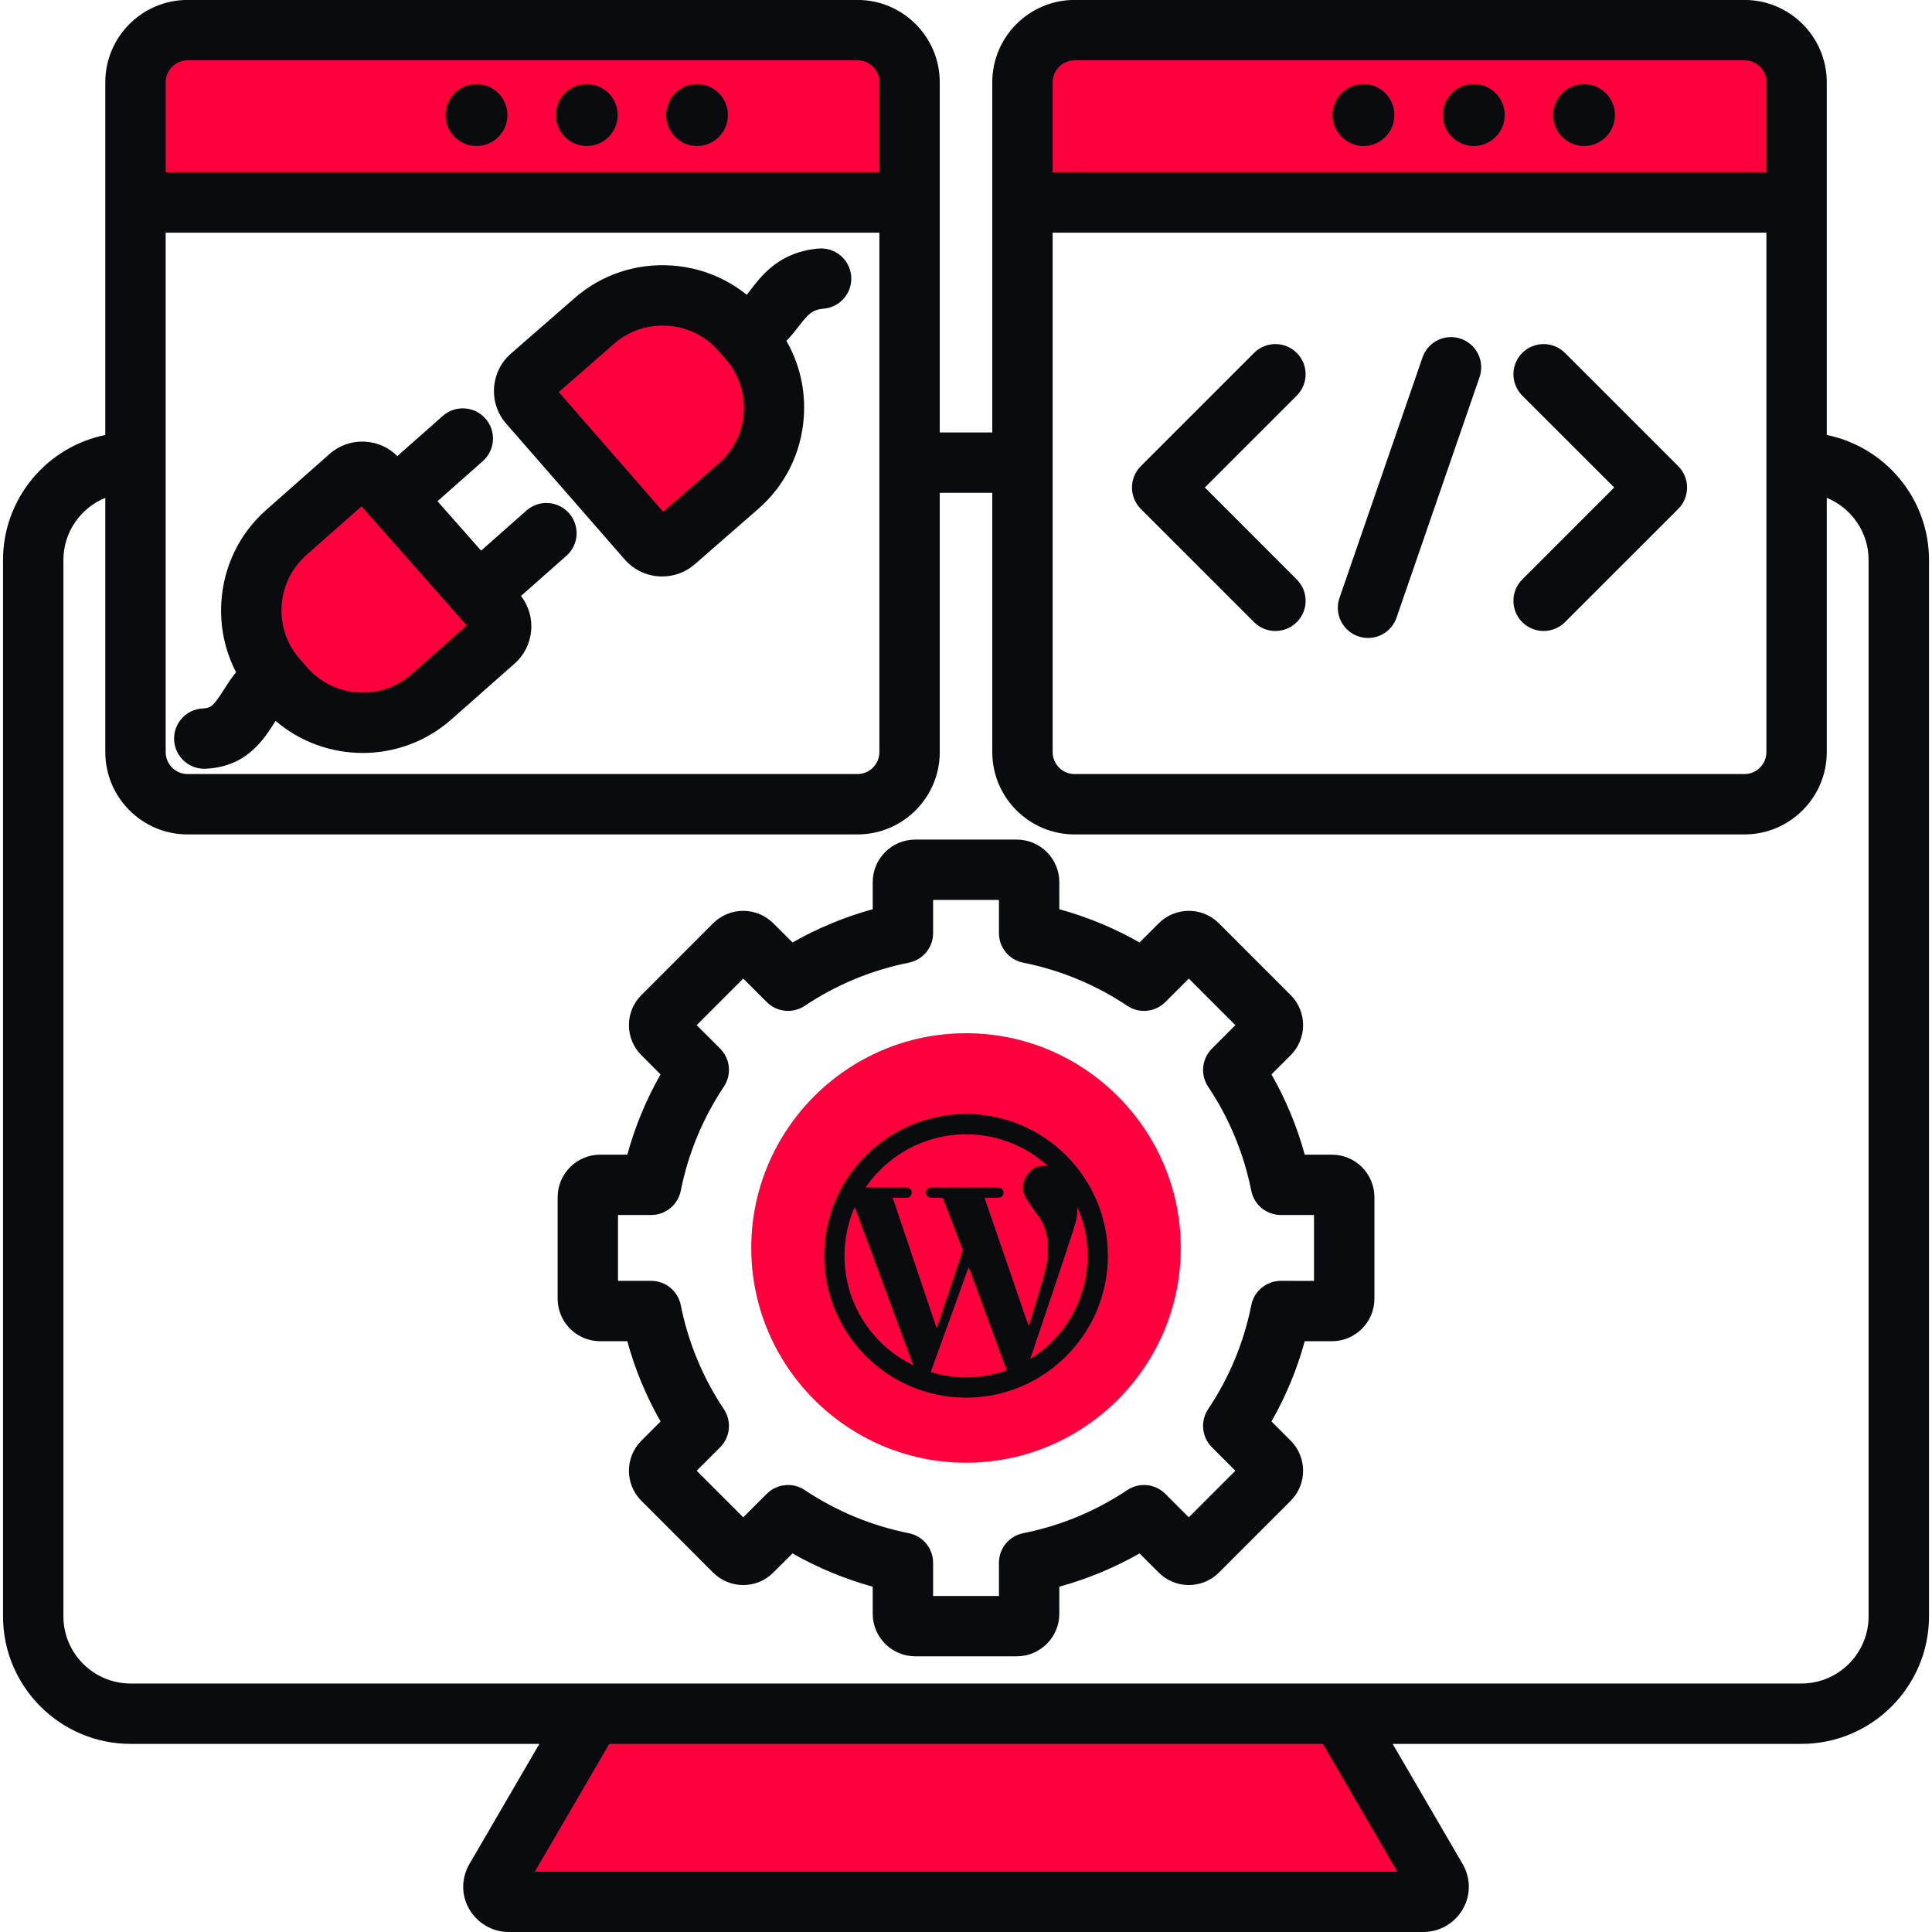 <svg width="60" height="60" viewBox="0 0 60 60" fill="none" xmlns="http://www.w3.org/2000/svg">
<g clip-path="url(#clip0_1296_824)">
<path fill-rule="evenodd" clip-rule="evenodd" d="M21.151 3.573C21.151 3.846 21.372 4.066 21.644 4.066C21.917 4.066 22.136 3.845 22.136 3.573C22.136 3.301 21.917 3.081 21.644 3.081C21.372 3.081 21.151 3.301 21.151 3.573ZM17.727 3.573C17.727 3.846 17.947 4.066 18.22 4.066C18.493 4.066 18.712 3.846 18.712 3.573C18.712 3.301 18.492 3.081 18.22 3.081C17.948 3.081 17.727 3.3 17.727 3.573ZM14.302 3.573C14.302 3.845 14.523 4.066 14.795 4.066C15.067 4.066 15.288 3.845 15.288 3.573C15.288 3.301 15.067 3.081 14.795 3.081C14.523 3.081 14.302 3.301 14.302 3.573ZM48.698 3.573C48.698 3.845 48.918 4.066 49.19 4.066C49.462 4.066 49.684 3.846 49.684 3.573C49.684 3.3 49.463 3.081 49.19 3.081C48.918 3.081 48.698 3.301 48.698 3.573ZM45.273 3.573C45.273 3.845 45.494 4.066 45.766 4.066C46.038 4.066 46.26 3.846 46.26 3.573C46.26 3.301 46.038 3.081 45.766 3.081C45.494 3.081 45.273 3.301 45.273 3.573ZM41.849 3.573C41.849 3.846 42.069 4.066 42.342 4.066C42.615 4.066 42.834 3.845 42.834 3.573C42.834 3.301 42.614 3.081 42.342 3.081C42.07 3.081 41.849 3.3 41.849 3.573ZM4.676 5.819V2.554C4.676 1.92 5.191 1.404 5.826 1.404H26.628C27.263 1.404 27.778 1.92 27.778 2.554V5.819H4.676ZM32.221 2.554C32.221 1.92 32.738 1.404 33.372 1.404H54.175C54.809 1.404 55.325 1.92 55.325 2.554V5.819H32.221V2.554ZM22.503 10.422H22.517L22.892 10.853C23.886 11.994 23.767 13.747 22.626 14.742L20.549 16.554L16.69 12.131L18.766 10.318C19.32 9.834 20.032 9.599 20.765 9.648C21.424 9.693 22.035 9.965 22.503 10.422ZM11.265 15.064L15.153 19.464L13.087 21.289C11.953 22.291 10.198 22.183 9.196 21.048L8.959 20.78C8.473 20.229 8.232 19.517 8.278 18.784C8.323 18.051 8.649 17.375 9.2 16.889L11.265 15.064ZM41.348 53.689L44.206 58.594H15.793L18.651 53.689H41.348Z" fill="#FF003C"/>
<path fill-rule="evenodd" clip-rule="evenodd" d="M8.746 18.814C8.784 18.201 9.055 17.643 9.51 17.24L11.225 15.726L14.156 19.044L14.492 19.423L12.777 20.938C11.832 21.773 10.383 21.683 9.548 20.738L9.311 20.47C8.909 20.014 8.707 19.426 8.746 18.814ZM6.343 23.875C6.358 23.875 6.372 23.875 6.387 23.874C7.652 23.816 8.185 22.977 8.537 22.421C8.544 22.41 8.551 22.398 8.558 22.387C9.329 23.047 10.295 23.384 11.264 23.384C12.244 23.384 13.228 23.041 14.018 22.343L15.982 20.608C16.594 20.067 16.673 19.145 16.179 18.509L17.59 17.261C17.979 16.919 18.015 16.326 17.672 15.938C17.33 15.55 16.737 15.513 16.349 15.856L14.941 17.1L13.586 15.566L14.993 14.322C15.381 13.979 15.419 13.386 15.075 12.998C14.733 12.61 14.14 12.574 13.752 12.916L12.34 14.164C12.075 13.899 11.727 13.741 11.349 13.718C10.938 13.692 10.541 13.828 10.233 14.1L8.269 15.835C7.438 16.569 6.943 17.586 6.874 18.698C6.826 19.465 6.987 20.212 7.331 20.875C7.183 21.059 7.062 21.247 6.954 21.416C6.636 21.918 6.555 21.99 6.3 22.001C5.783 22.025 5.383 22.464 5.407 22.981C5.431 23.484 5.845 23.875 6.343 23.875ZM19.075 10.671C19.533 10.272 20.121 10.076 20.734 10.117C21.346 10.159 21.902 10.433 22.302 10.89L22.304 10.891L22.539 11.161C23.368 12.112 23.269 13.559 22.319 14.389L20.595 15.893L17.352 12.176L19.075 10.671ZM19.402 17.376L15.72 13.157C15.449 12.847 15.315 12.45 15.344 12.039C15.372 11.627 15.558 11.252 15.867 10.982L17.842 9.259C18.677 8.53 19.75 8.17 20.862 8.246C21.727 8.305 22.532 8.623 23.19 9.154C23.226 9.111 23.267 9.058 23.317 8.993C23.677 8.527 24.219 7.824 25.418 7.719C25.934 7.674 26.389 8.055 26.434 8.57C26.48 9.086 26.098 9.541 25.582 9.586C25.22 9.618 25.099 9.753 24.802 10.139C24.696 10.274 24.573 10.433 24.422 10.586C24.83 11.295 25.021 12.11 24.963 12.947C24.888 14.059 24.387 15.073 23.551 15.802L21.577 17.524C21.285 17.779 20.924 17.903 20.564 17.903C20.135 17.903 19.706 17.725 19.402 17.376ZM20.683 3.573C20.683 3.042 21.114 2.612 21.645 2.612C22.176 2.612 22.605 3.042 22.605 3.573C22.605 4.105 22.175 4.535 21.645 4.535C21.114 4.535 20.683 4.105 20.683 3.573ZM17.259 3.573C17.259 3.042 17.689 2.612 18.22 2.612C18.752 2.612 19.182 3.042 19.182 3.573C19.182 4.105 18.752 4.535 18.22 4.535C17.689 4.535 17.259 4.105 17.259 3.573ZM13.834 3.573C13.834 3.042 14.265 2.612 14.795 2.612C15.326 2.612 15.758 3.042 15.758 3.573C15.758 4.105 15.326 4.535 14.795 4.535C14.265 4.535 13.834 4.105 13.834 3.573ZM41.599 18.569L44.177 11.101C44.345 10.611 44.88 10.351 45.368 10.52C45.858 10.689 46.117 11.223 45.949 11.712L43.371 19.181C43.238 19.569 42.874 19.813 42.485 19.813C42.384 19.813 42.28 19.796 42.18 19.761C41.69 19.592 41.43 19.058 41.599 18.569ZM47.275 12.286C46.909 11.919 46.909 11.326 47.275 10.96C47.641 10.594 48.235 10.594 48.602 10.96L52.12 14.478C52.485 14.844 52.485 15.437 52.12 15.804L48.602 19.322C48.419 19.504 48.178 19.596 47.938 19.596C47.698 19.596 47.459 19.504 47.275 19.322C46.909 18.955 46.909 18.362 47.275 17.996L50.131 15.14L47.275 12.286ZM35.428 15.804C35.253 15.628 35.154 15.389 35.154 15.14C35.154 14.892 35.253 14.653 35.428 14.478L38.946 10.96C39.312 10.594 39.906 10.594 40.272 10.96C40.639 11.326 40.639 11.919 40.272 12.286L37.417 15.14L40.272 17.996C40.639 18.362 40.639 18.955 40.272 19.322C40.089 19.504 39.849 19.596 39.61 19.596C39.37 19.596 39.129 19.504 38.946 19.322L35.428 15.804ZM48.23 3.573C48.23 3.042 48.66 2.612 49.191 2.612C49.721 2.612 50.153 3.042 50.153 3.573C50.153 4.105 49.723 4.535 49.191 4.535C48.658 4.535 48.23 4.105 48.23 3.573ZM44.804 3.573C44.804 3.042 45.236 2.612 45.767 2.612C46.297 2.612 46.729 3.042 46.729 3.573C46.729 4.105 46.298 4.535 45.767 4.535C45.236 4.535 44.804 4.105 44.804 3.573ZM41.38 3.573C41.38 3.042 41.81 2.612 42.343 2.612C42.875 2.612 43.303 3.042 43.303 3.573C43.303 4.105 42.873 4.535 42.343 4.535C41.812 4.535 41.38 4.105 41.38 3.573ZM40.808 39.779V37.733H39.779C39.331 37.733 38.946 37.418 38.86 36.98C38.627 35.821 38.178 34.734 37.52 33.749C37.272 33.377 37.321 32.882 37.638 32.566L38.365 31.837L36.919 30.391L36.191 31.119C35.875 31.436 35.379 31.485 35.008 31.236C34.023 30.579 32.936 30.128 31.777 29.897C31.338 29.81 31.023 29.425 31.023 28.978V27.948H28.979V28.978C28.979 29.425 28.662 29.81 28.224 29.897C27.065 30.128 25.978 30.579 24.993 31.236C24.621 31.485 24.126 31.435 23.811 31.119L23.082 30.391L21.636 31.837L22.365 32.566C22.68 32.882 22.729 33.377 22.48 33.748C21.823 34.734 21.373 35.821 21.142 36.98C21.054 37.418 20.67 37.733 20.223 37.733H19.193V39.778H20.223C20.67 39.778 21.054 40.094 21.142 40.532C21.373 41.691 21.823 42.778 22.48 43.763C22.729 44.135 22.68 44.631 22.365 44.947L21.636 45.675L23.082 47.121L23.811 46.393C24.126 46.077 24.621 46.027 24.993 46.276C25.978 46.933 27.066 47.384 28.224 47.615C28.662 47.702 28.979 48.087 28.979 48.535V49.564H31.023V48.535C31.023 48.087 31.338 47.702 31.777 47.615C32.936 47.384 34.023 46.933 35.008 46.276C35.379 46.027 35.875 46.077 36.191 46.393L36.919 47.121L38.365 45.675L37.638 44.947C37.321 44.631 37.272 44.135 37.52 43.763C38.178 42.778 38.629 41.691 38.86 40.533C38.946 40.094 39.332 39.778 39.779 39.778L40.808 39.779ZM41.362 35.859H40.52C40.281 34.987 39.936 34.154 39.487 33.367L40.083 32.771C40.598 32.256 40.598 31.418 40.083 30.903L37.854 28.674C37.339 28.158 36.501 28.158 35.985 28.674L35.39 29.269C34.603 28.822 33.769 28.476 32.898 28.237V27.395C32.898 26.667 32.305 26.074 31.576 26.074H28.424C27.696 26.074 27.103 26.667 27.103 27.395V28.237C26.232 28.476 25.398 28.822 24.612 29.269L24.015 28.674C23.501 28.158 22.662 28.158 22.146 28.674L19.919 30.903C19.669 31.152 19.532 31.483 19.532 31.837C19.532 32.19 19.669 32.522 19.919 32.771L20.514 33.367C20.065 34.154 19.72 34.987 19.482 35.859H18.64C17.911 35.859 17.318 36.451 17.318 37.18V40.332C17.318 41.061 17.911 41.653 18.64 41.653H19.482C19.72 42.525 20.066 43.359 20.514 44.145L19.919 44.741C19.403 45.256 19.403 46.094 19.919 46.609L22.146 48.838C22.662 49.354 23.501 49.354 24.015 48.838L24.612 48.243C25.398 48.691 26.232 49.036 27.103 49.276V50.117C27.103 50.846 27.696 51.438 28.424 51.438H31.576C32.305 51.438 32.898 50.846 32.898 50.117V49.276C33.769 49.036 34.603 48.691 35.39 48.243L35.985 48.838C36.501 49.354 37.339 49.354 37.854 48.838L40.083 46.609C40.598 46.094 40.598 45.256 40.083 44.741L39.487 44.145C39.936 43.358 40.281 42.525 40.52 41.653H41.362C42.091 41.653 42.684 41.061 42.684 40.332V37.18C42.684 36.451 42.091 35.859 41.362 35.859ZM58.031 50.196V17.392C58.031 16.52 57.492 15.772 56.732 15.461V23.357C56.732 24.767 55.584 25.914 54.175 25.914H33.373C31.963 25.914 30.816 24.767 30.816 23.357V15.305H29.185V23.357C29.185 24.767 28.039 25.914 26.629 25.914H5.826C4.416 25.914 3.27 24.767 3.27 23.357V15.461C2.508 15.772 1.969 16.52 1.969 17.392V50.196C1.969 51.347 2.906 52.283 4.056 52.283H55.944C57.096 52.283 58.031 51.347 58.031 50.196ZM43.391 58.126H16.609L18.921 54.158H41.079L43.391 58.126ZM5.826 1.873C5.451 1.873 5.145 2.179 5.145 2.555V5.351H27.31V2.555C27.31 2.179 27.004 1.873 26.629 1.873H5.826ZM5.145 7.226V23.357C5.145 23.733 5.451 24.039 5.826 24.039H26.629C27.004 24.039 27.31 23.733 27.31 23.357V7.226H5.145ZM33.373 1.873C32.997 1.873 32.691 2.179 32.691 2.555V5.351H54.857V2.555C54.857 2.179 54.551 1.873 54.175 1.873H33.373ZM32.691 7.226V23.357C32.691 23.733 32.997 24.039 33.373 24.039H54.175C54.551 24.039 54.857 23.733 54.857 23.357V7.226H32.691ZM56.732 13.509V2.555C56.732 1.145 55.584 -0.002 54.175 -0.002H33.373C31.963 -0.002 30.816 1.145 30.816 2.555V13.43H29.185V2.555C29.185 1.145 28.039 -0.002 26.629 -0.002H5.826C4.416 -0.002 3.27 1.145 3.27 2.555V13.509C1.461 13.875 0.094 15.476 0.094 17.392V50.196C0.094 52.381 1.872 54.158 4.056 54.158H16.751L14.581 57.884C14.323 58.325 14.319 58.85 14.571 59.288C14.825 59.727 15.293 60 15.796 60H44.205C44.707 60 45.178 59.727 45.43 59.288C45.681 58.85 45.678 58.325 45.421 57.884L43.25 54.158H55.944C58.129 54.158 59.907 52.381 59.907 50.196V17.392C59.907 15.477 58.54 13.875 56.732 13.509Z" fill="#090B0E"/>
<path d="M23.331 38.757C23.331 35.08 26.323 32.088 30 32.088C33.677 32.088 36.669 35.08 36.669 38.757C36.669 42.434 33.677 45.426 30 45.426C26.323 45.426 23.331 42.434 23.331 38.757Z" fill="#FF003C"/>
<g clip-path="url(#clip1_1296_824)">
<path d="M30 34.596C27.571 34.596 25.595 36.572 25.595 39.001C25.595 41.429 27.571 43.406 30 43.406C32.428 43.406 34.405 41.429 34.405 39.001C34.405 36.572 32.428 34.596 30 34.596ZM30 35.227C30.978 35.227 31.872 35.601 32.543 36.216C32.43 36.194 32.317 36.198 32.207 36.236C31.901 36.342 31.64 36.785 31.832 37.157C31.921 37.327 32.098 37.571 32.291 37.825C32.415 37.991 32.685 38.593 32.452 39.479C32.288 40.105 31.945 41.183 31.945 41.183L30.575 37.197H31.007C31.095 37.197 31.166 37.126 31.166 37.037C31.166 36.949 31.095 36.878 31.007 36.878H28.913C28.824 36.878 28.753 36.949 28.753 37.037C28.753 37.126 28.824 37.197 28.913 37.197H29.274L29.9 38.828L29.088 41.252L27.724 37.197H28.156C28.244 37.197 28.315 37.126 28.315 37.037C28.315 36.949 28.244 36.878 28.156 36.878H26.881C27.563 35.882 28.707 35.227 30 35.227ZM26.226 39.001C26.226 38.463 26.338 37.951 26.542 37.489L28.359 42.398C27.098 41.788 26.226 40.495 26.226 39.001ZM28.904 42.611L30.082 39.35L31.261 42.558C30.867 42.697 30.442 42.775 30.002 42.775C29.619 42.775 29.252 42.717 28.904 42.611ZM31.994 42.204C32.231 41.506 33.05 39.074 33.205 38.591C33.351 38.137 33.468 37.872 33.459 37.495C33.661 37.958 33.774 38.467 33.774 39.001C33.774 40.349 33.061 41.535 31.994 42.204Z" fill="#090B0E"/>
</g>
</g>
<defs>
<clipPath id="clip0_1296_824">
<rect width="60" height="60" fill="white"/>
</clipPath>
<clipPath id="clip1_1296_824">
<rect width="10" height="10" fill="white" transform="translate(25 34)"/>
</clipPath>
</defs>
</svg>
